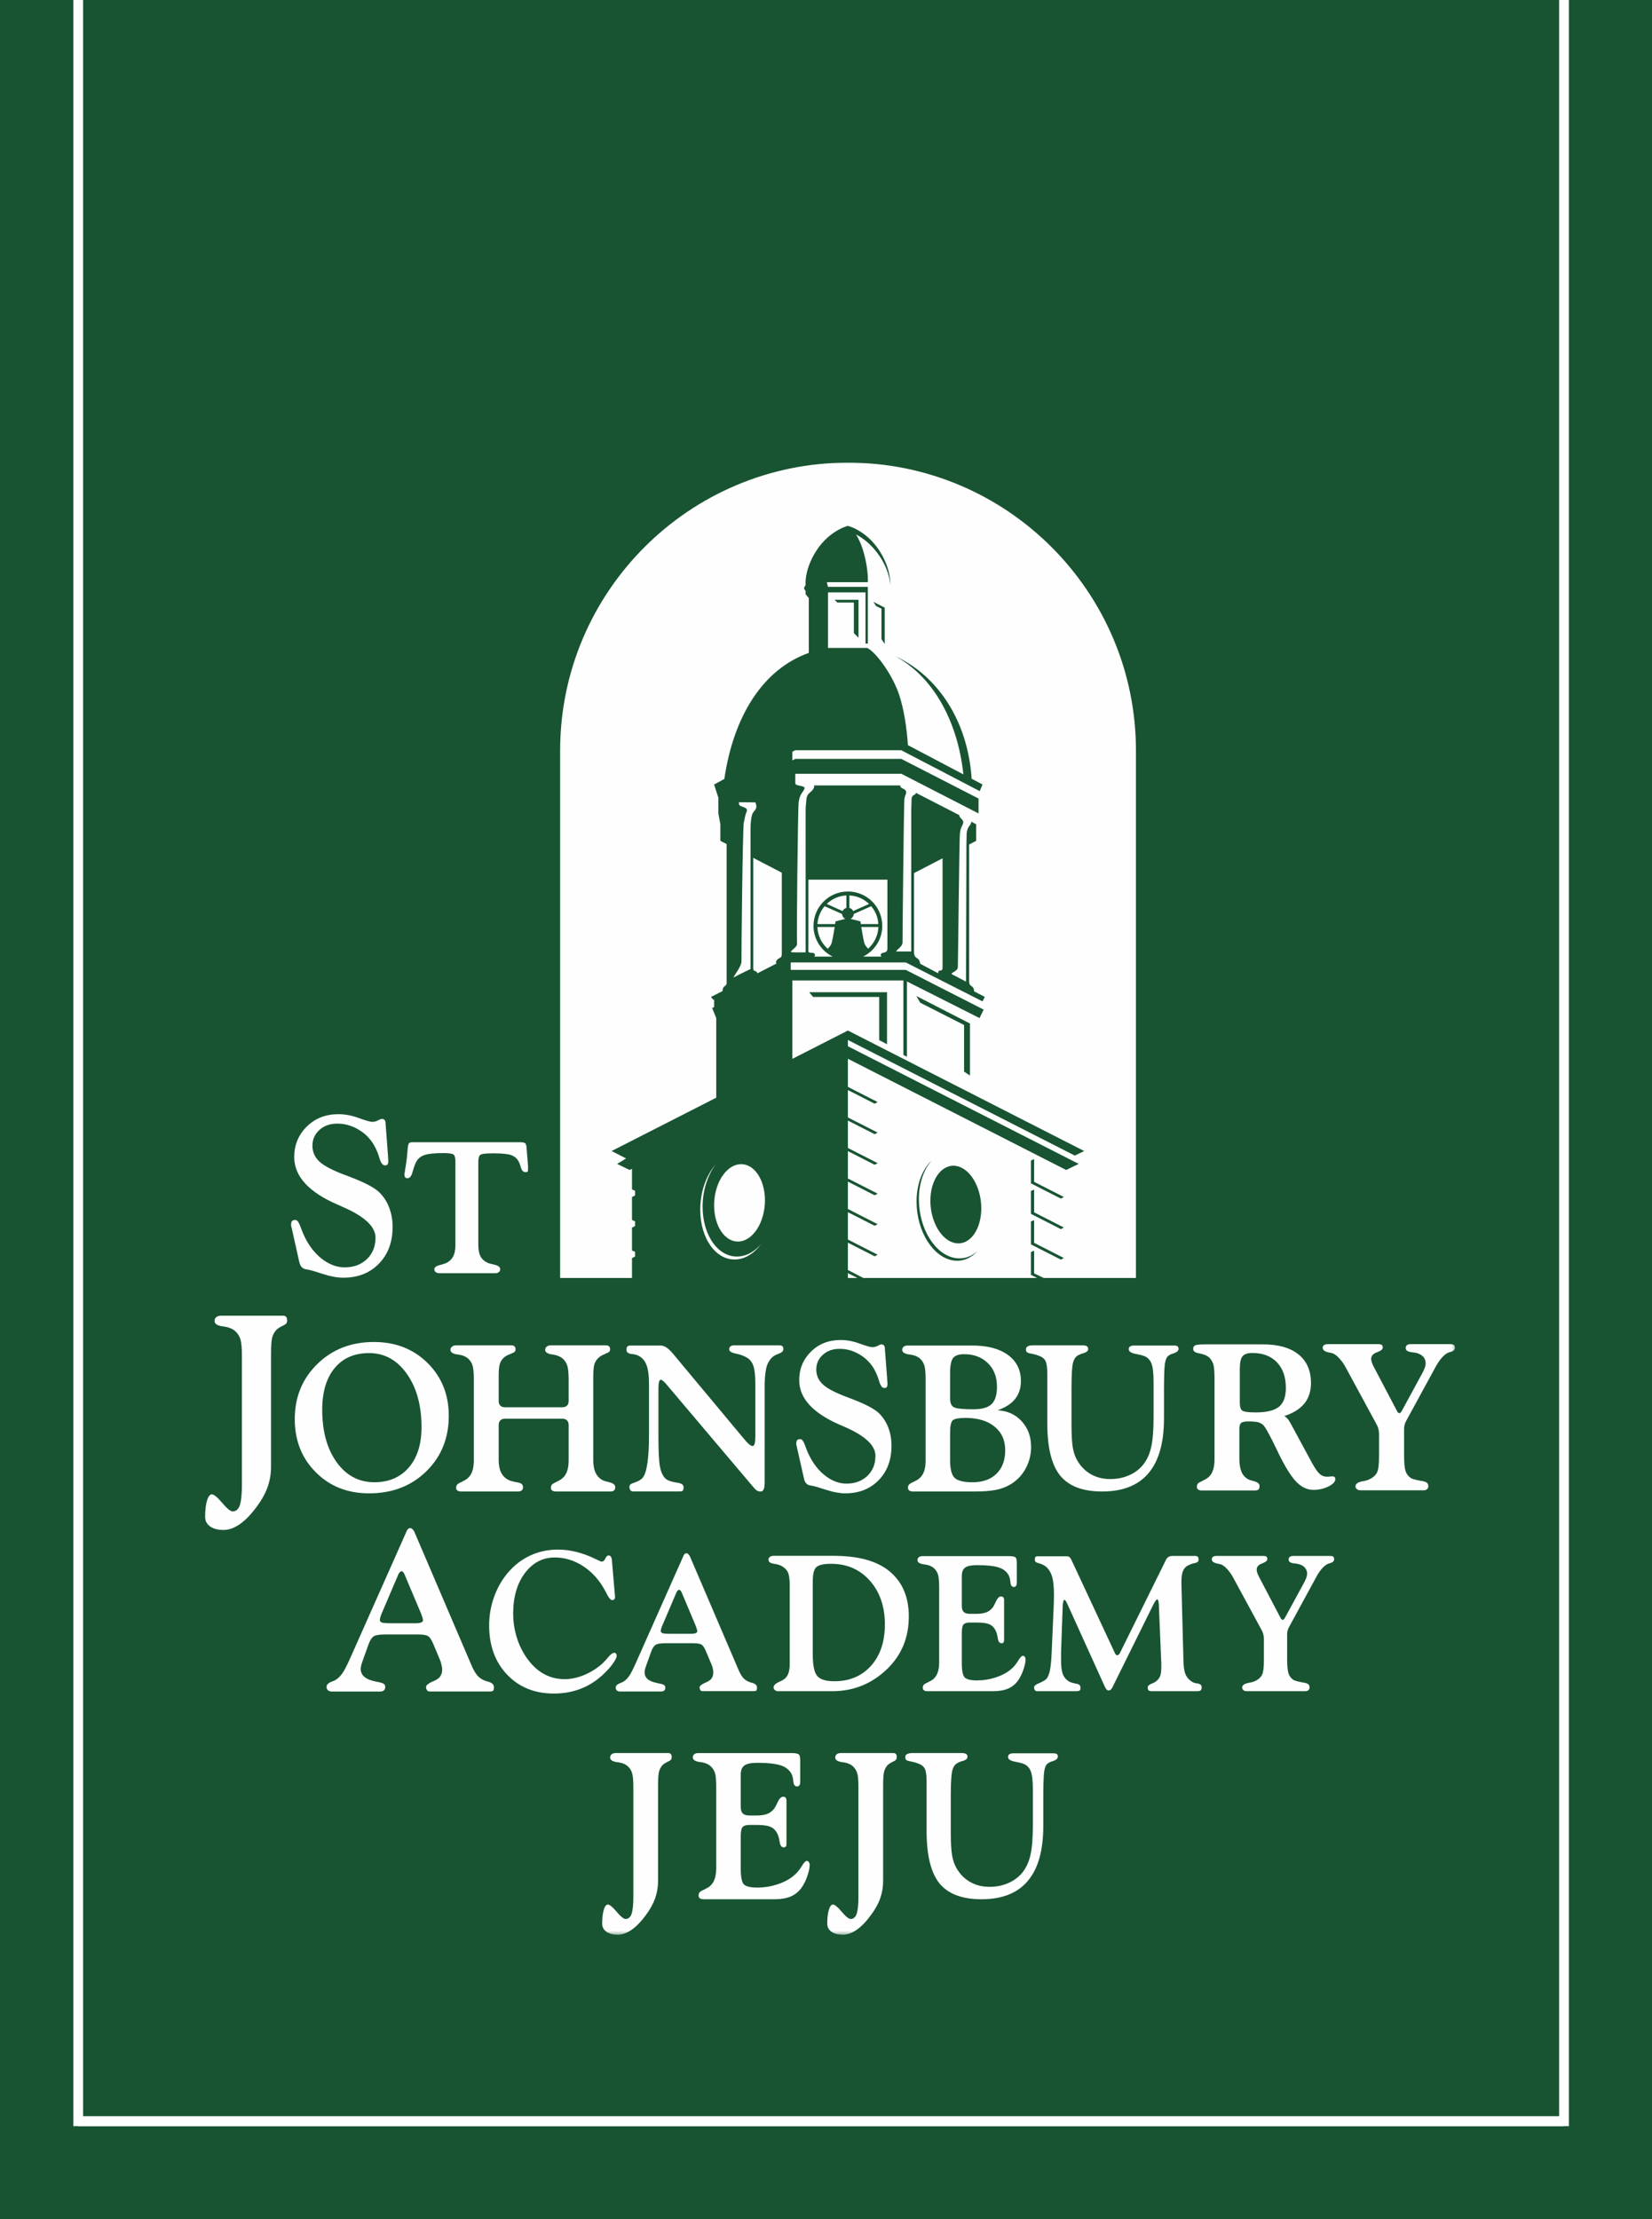 <?xml version="1.0" encoding="UTF-8"?> <svg xmlns="http://www.w3.org/2000/svg" width="169" height="227" viewBox="0 0 169 227" fill="none"><rect x="0" y="0" width="169" height="227" fill="#808080" stroke="none"/><g clip-path="url(#clip0_4_97)"><path d="M169 0H0V227H169V0Z" fill="#185432"></path><path d="M8 0V217H160" stroke="white"></path><path d="M160 0V217H8" stroke="white"></path><mask id="mask0_4_97" style="mask-type:luminance" maskUnits="userSpaceOnUse" x="20" y="47" width="129" height="151"><path d="M149 47H20V198H149V47Z" fill="white"></path></mask><g mask="url(#mask0_4_97)"><path fill-rule="evenodd" clip-rule="evenodd" d="M75.116 99.959C75.601 99.686 76.778 99.129 76.778 99.129V84.8C76.778 84.8 76.786 84.302 76.821 83.986C76.859 83.727 76.866 83.573 76.944 83.327C77.055 82.982 77.379 82.865 77.377 82.503C77.377 82.336 77.277 82.084 77.277 82.084L75.613 82.064C75.613 82.064 75.505 82.341 75.785 82.463C76.063 82.585 76.544 82.658 76.387 83.02C76.223 83.379 76.216 83.623 76.092 84.145C75.975 84.667 75.837 97.723 75.852 98.339C75.874 98.927 74.794 100.14 75.116 99.959Z" fill="#FEFEFE"></path><path fill-rule="evenodd" clip-rule="evenodd" d="M77.056 98.945C77.056 98.945 77.034 99.011 77.087 99.21C77.093 99.244 77.179 99.332 77.179 99.332C77.415 99.31 77.484 99.568 77.484 99.568L79.417 98.579C79.346 98.4 79.407 98.228 79.653 98.057C79.653 98.057 79.838 97.985 79.907 97.891C79.966 97.806 79.98 97.629 79.98 97.629V89.277L77.056 87.759V98.945Z" fill="#FEFEFE"></path><path fill-rule="evenodd" clip-rule="evenodd" d="M93.874 98.067C94.104 98.21 94.142 98.597 94.142 98.597L95.974 99.564C95.974 99.441 95.986 99.278 96.225 99.278C96.225 99.278 96.347 99.265 96.361 99.24C96.441 99.107 96.424 98.91 96.424 98.91V87.802L93.503 89.318V97.377C93.503 97.377 93.487 97.579 93.575 97.78C93.63 97.918 93.874 98.067 93.874 98.067Z" fill="#FEFEFE"></path><path fill-rule="evenodd" clip-rule="evenodd" d="M75.656 127.003C77.089 126.859 78.255 124.978 78.255 122.794C78.255 120.614 77.089 118.96 75.656 119.101C74.216 119.237 73.054 121.118 73.054 123.305C73.054 125.49 74.216 127.14 75.656 127.003Z" fill="#FEFEFE"></path><path fill-rule="evenodd" clip-rule="evenodd" d="M86.74 130.732H87.715L86.74 130.248V130.732Z" fill="#FEFEFE"></path><path fill-rule="evenodd" clip-rule="evenodd" d="M75.415 128.831C76.353 128.736 77.21 128.149 77.869 127.262C77.245 127.982 76.478 128.448 75.657 128.53C73.568 128.749 71.877 126.472 71.877 123.443C71.877 121.778 72.39 120.227 73.199 119.138C72.251 120.231 71.633 121.917 71.633 123.744C71.633 126.773 73.325 129.046 75.415 128.831Z" fill="#FEFEFE"></path><path fill-rule="evenodd" clip-rule="evenodd" d="M86.587 92.879V91.602C85.812 91.64 85.104 91.96 84.577 92.473L86.194 93.199C86.281 93.039 86.417 92.92 86.587 92.879Z" fill="#FEFEFE"></path><path fill-rule="evenodd" clip-rule="evenodd" d="M83.625 94.531H85.434C85.458 94.362 85.475 94.255 85.475 94.255L86.474 93.999C86.284 93.908 86.157 93.718 86.138 93.496L84.357 92.704C83.933 93.204 83.668 93.835 83.625 94.531Z" fill="#FEFEFE"></path><path fill-rule="evenodd" clip-rule="evenodd" d="M84.676 97.061C84.792 96.948 84.943 96.775 85.029 96.601C85.13 96.394 85.29 95.456 85.39 94.831H83.622C83.656 95.718 84.057 96.513 84.676 97.061Z" fill="#FEFEFE"></path><path fill-rule="evenodd" clip-rule="evenodd" d="M86.891 92.879C87.062 92.92 87.206 93.039 87.279 93.199L88.903 92.473C88.379 91.96 87.668 91.64 86.891 91.602V92.879Z" fill="#FEFEFE"></path><path fill-rule="evenodd" clip-rule="evenodd" d="M90.392 97.465C90.392 97.465 90.64 97.41 90.724 97.289C90.785 97.193 90.782 97.001 90.782 97.001V89.991H82.699V97.103C82.699 97.103 82.677 97.328 82.723 97.388C82.775 97.478 82.976 97.465 82.976 97.465H83.058C83.236 97.465 83.374 97.57 83.374 97.696C83.374 97.758 83.344 97.815 83.296 97.859H85.184C84.027 97.283 83.221 96.101 83.221 94.717C83.221 92.772 84.795 91.199 86.739 91.199C88.684 91.199 90.257 92.772 90.257 94.717C90.257 96.101 89.454 97.283 88.292 97.859H90.18C90.13 97.815 90.1 97.758 90.1 97.696C90.1 97.57 90.218 97.465 90.392 97.465Z" fill="#FEFEFE"></path><path fill-rule="evenodd" clip-rule="evenodd" d="M87.339 93.496C87.327 93.715 87.195 93.905 87.009 93.999L88.023 94.255C88.023 94.255 88.038 94.362 88.063 94.531H89.853C89.816 93.839 89.548 93.204 89.121 92.704L87.339 93.496Z" fill="#FEFEFE"></path><path fill-rule="evenodd" clip-rule="evenodd" d="M88.809 97.051C89.426 96.501 89.826 95.712 89.86 94.83H88.108C88.211 95.46 88.371 96.394 88.469 96.599C88.551 96.774 88.699 96.934 88.809 97.051Z" fill="#FEFEFE"></path><path fill-rule="evenodd" clip-rule="evenodd" d="M86.755 47.328C70.515 47.328 57.302 60.541 57.302 76.783V130.733H64.652V128.704L64.97 128.541V128.059L64.652 127.922V125.586L64.97 125.421V124.938L64.652 124.8V122.454L64.97 122.296V121.815L64.652 121.676V119.566L64.41 119.688L63.132 119.066L64.049 118.509L62.569 117.748L73.271 112.292V104.148L72.855 103.122L73.053 103.021V102.244L72.975 102.28L72.732 101.984L73.907 101.393C73.907 101.393 73.935 100.995 74.114 100.902C74.114 100.902 74.261 100.81 74.3 100.712C74.343 100.627 74.334 100.471 74.334 100.471V86.346L73.695 86.016V84.333L73.49 83.213V81.612L73.053 80.252L74.098 79.69C75.042 73.304 77.993 68.49 82.74 66.788V61.182L82.417 60.798V60.48L82.24 60.179L82.417 59.818C82.417 59.818 82.263 58.594 83.217 56.834C84.598 54.293 86.74 53.797 86.74 53.797C86.74 53.797 88.879 54.293 90.261 56.834C91.217 58.594 91.061 59.877 91.061 59.877C91.061 59.877 91.107 58.587 89.999 56.916C89.225 55.746 88.308 55.061 87.574 54.679C87.851 55.117 88.153 55.756 88.399 56.677C88.851 58.339 88.779 59.557 88.779 59.557H84.582L84.701 60.038H88.542H88.782V60.603V65.839H88.542V60.603H84.701V66.282H88.723C89.738 66.822 91.362 69.18 91.987 71.083C92.476 72.586 92.741 74.31 92.884 76.231L98.555 79.22C97.948 73.533 95.299 69.115 91.573 67.125C95.824 69.062 99.004 73.625 99.398 79.665L100.511 80.252L100.228 80.932L92.201 76.749H81.359L81.057 76.903V77.789L81.359 77.633H92.201L100.105 81.689V83.213L92.201 79.154H81.359V79.969C81.359 79.969 81.338 80.201 81.419 80.252C81.74 80.447 82.448 80.362 82.287 80.719C82.13 81.079 81.809 81.208 81.697 82.112C81.631 82.646 81.472 95.945 81.537 96.56C81.582 96.915 80.617 97.382 81.016 97.417C81.263 97.444 82.417 97.422 82.417 97.422V82.913C82.417 82.913 82.417 82.512 82.47 82.073C82.525 81.527 82.496 81.593 82.628 81.329C82.769 81.051 83.324 80.859 83.288 80.349H92.101C92.101 80.349 92.052 80.529 92.331 80.652C92.612 80.771 92.806 80.938 92.642 81.297C92.482 81.661 92.516 81.927 92.501 82.19C92.469 82.791 92.318 95.712 92.331 96.403C92.343 96.915 91.396 97.337 91.781 97.337H93.221V83.43C93.221 83.43 93.218 82.638 93.246 82.13C93.256 81.93 93.208 81.68 93.344 81.448C93.447 81.284 93.64 81.353 93.703 81.109L98.143 83.391C98.143 83.391 98.086 83.471 98.247 83.651C98.502 83.942 98.645 84.009 98.464 84.392C98.329 84.682 98.268 84.742 98.206 85.21C98.127 85.812 98.017 98.29 97.986 98.96C97.967 99.38 97.129 99.534 97.41 99.681C97.827 99.898 98.826 100.421 98.826 100.421L98.865 86.532C98.865 86.532 98.865 86.135 98.885 85.343C98.889 85.069 98.961 84.751 99.206 84.434C99.366 84.258 99.366 84.049 99.366 84.049L99.863 84.327V86.016L99.142 86.39V100.354C99.142 100.354 99.134 100.588 99.206 100.712C99.273 100.82 99.457 100.929 99.457 100.929C99.678 101.141 99.647 101.409 99.647 101.409L100.747 101.984L100.511 102.441L92.662 98.457H80.894V99.218H92.662L100.63 103.283L100.206 104.148L92.781 100.401V108.108L92.419 107.921V100.3H81.057V108.32L86.74 105.423L110.911 117.748L109.954 118.216L86.74 106.388V107.03L110.353 119.066L109.07 119.688L86.74 108.311V111.189L89.783 112.737L89.48 112.91L86.74 111.51V114.315L89.783 115.861L89.48 116.029L86.74 114.633V117.437L89.783 118.988L89.48 119.156L86.74 117.757V120.56L89.783 122.105L89.48 122.277L86.74 120.877V123.677L89.783 125.234L89.48 125.396L86.74 124.004V126.801L89.783 128.355L89.48 128.518L86.74 127.122V129.922L88.32 130.733H106.094L105.467 130.423V128.082L105.79 127.944V130.264L106.764 130.733H116.208V76.783C116.208 60.541 102.997 47.328 86.755 47.328ZM87.826 65.241L87.35 64.765V61.638H85.657L85.381 61.358H87.826V65.241ZM90.504 65.876L90.175 65.379V62.271L89.622 61.992L89.341 61.566L90.504 62.158V65.876ZM90.743 106.826L89.942 106.404V101.984H83.179L82.775 101.503H90.743V106.826ZM99.225 110.027L98.624 109.625V104.856L94.143 102.578L93.747 101.892L99.225 104.704V110.027ZM97.545 128.947C95.458 128.652 93.765 125.962 93.765 122.928C93.765 121.1 94.385 119.566 95.33 118.707C94.517 119.6 94.002 121.023 94.002 122.689C94.002 125.72 95.695 128.412 97.786 128.707C98.617 128.821 99.375 128.55 100.004 127.982C99.338 128.707 98.481 129.078 97.545 128.947ZM97.786 127.178C96.35 126.968 95.179 125.02 95.179 122.841C95.179 120.654 96.35 119.059 97.786 119.27C99.222 119.484 100.385 121.428 100.385 123.608C100.385 125.792 99.222 127.392 97.786 127.178ZM108.531 128.858L105.467 127.301V124.958L105.79 124.822V127.142L108.833 128.691L108.531 128.858ZM108.531 125.738L105.467 124.177V121.834L105.79 121.698V124.021L108.833 125.571L108.531 125.738ZM108.531 122.617L105.467 121.056V118.717L105.79 118.579V120.9L108.833 122.45L108.531 122.617Z" fill="#FEFEFE"></path><path fill-rule="evenodd" clip-rule="evenodd" d="M50.04 166.279C50.04 165.288 50.202 164.328 50.531 163.401C50.859 162.47 51.328 161.642 51.938 160.907C52.596 160.13 53.366 159.538 54.238 159.131C55.113 158.722 56.062 158.521 57.083 158.521C58.346 158.521 59.653 158.855 61.002 159.522C61.302 159.673 61.487 159.751 61.553 159.751C61.703 159.751 61.827 159.645 61.925 159.438C62.023 159.224 62.135 159.119 62.263 159.119C62.49 159.126 62.61 159.355 62.614 159.801C62.614 159.896 62.918 163.293 62.918 163.323C62.918 163.449 62.897 163.542 62.846 163.598C62.802 163.658 62.733 163.687 62.633 163.687C62.469 163.687 62.286 163.476 62.073 163.052C61.864 162.636 61.636 162.249 61.392 161.901C60.814 161.091 60.114 160.46 59.303 160.003C58.489 159.553 57.642 159.327 56.76 159.327C55.522 159.327 54.502 159.859 53.699 160.923C52.897 161.989 52.497 163.37 52.497 165.074C52.497 165.827 52.596 166.562 52.796 167.28C52.995 167.997 53.278 168.645 53.646 169.239C54.162 170.079 54.766 170.706 55.45 171.134C56.139 171.562 56.907 171.775 57.75 171.775C58.404 171.775 59.07 171.634 59.738 171.36C60.413 171.084 61.035 170.699 61.61 170.192C61.774 170.041 61.981 169.813 62.229 169.523C62.479 169.227 62.677 169.079 62.821 169.079C62.906 169.079 62.972 169.108 63.016 169.161C63.06 169.212 63.086 169.289 63.086 169.387C63.086 169.554 62.96 169.813 62.718 170.155C62.479 170.504 62.154 170.865 61.749 171.252C61.062 171.91 60.291 172.41 59.441 172.744C58.589 173.08 57.665 173.247 56.66 173.247C54.696 173.247 53.103 172.6 51.881 171.316C50.653 170.027 50.04 168.35 50.04 166.279Z" fill="#FEFEFE"></path><path fill-rule="evenodd" clip-rule="evenodd" d="M96.076 162.442C96.076 161.794 96.039 161.341 95.961 161.09C95.885 160.837 95.749 160.618 95.552 160.431C95.435 160.324 95.291 160.24 95.137 160.177C94.985 160.112 94.762 160.06 94.479 160.023H94.457C94.061 159.956 93.859 159.815 93.859 159.598C93.859 159.47 93.906 159.372 93.993 159.296C94.083 159.226 94.207 159.19 94.363 159.19H103.242C103.602 159.19 103.821 159.246 103.899 159.331C103.981 159.412 104.018 159.598 104.018 159.89V160.302V161.58V161.894C104.018 162.1 103.97 162.344 103.723 162.344C103.514 162.344 103.399 162.193 103.371 161.891C103.339 161.59 103.292 161.363 103.22 161.213C103.027 160.809 102.68 160.52 102.196 160.36C101.708 160.192 100.966 160.111 99.966 160.111C99.383 160.111 98.971 160.192 98.739 160.36C98.509 160.52 98.393 160.813 98.393 161.233V164.274C98.393 164.568 98.456 164.774 98.59 164.902C98.719 165.028 98.933 165.094 99.23 165.094H99.856C100.3 165.094 100.649 165.038 100.909 164.937C101.164 164.837 101.385 164.666 101.57 164.425C101.655 164.304 101.755 164.122 101.863 163.876C102.026 163.502 102.212 163.314 102.402 163.314C102.512 163.314 102.593 163.345 102.643 163.408C102.693 163.473 102.719 163.572 102.719 163.725V167.73C102.719 167.857 102.71 167.957 102.658 168.02C102.616 168.069 102.568 168.101 102.463 168.101C102.253 168.101 102.122 167.931 102.074 167.591C102.033 167.344 101.991 167.148 101.938 167.004C101.791 166.62 101.58 166.355 101.304 166.21C101.026 166.06 100.58 165.984 99.966 165.984H99.21C98.894 165.984 98.679 166.053 98.563 166.189C98.449 166.325 98.393 166.62 98.393 167.078V170.106C98.393 170.914 98.493 171.413 98.698 171.61C98.9 171.807 99.318 171.905 99.954 171.905C100.601 171.905 101.237 171.804 101.864 171.596C102.498 171.389 103.012 171.113 103.411 170.775C103.69 170.545 103.933 170.259 104.142 169.911C104.352 169.559 104.518 169.387 104.638 169.387C104.72 169.387 104.787 169.423 104.839 169.496C104.887 169.565 104.914 169.665 104.914 169.775C104.914 170.027 104.84 170.372 104.695 170.803C104.55 171.234 104.367 171.6 104.153 171.905C103.884 172.282 103.546 172.563 103.13 172.742C102.716 172.92 102.202 173.008 101.586 173.008H94.866C94.72 173.008 94.604 172.977 94.525 172.918C94.443 172.86 94.4 172.772 94.4 172.667C94.4 172.54 94.432 172.434 94.494 172.36C94.56 172.282 94.702 172.194 94.937 172.097C94.966 172.075 95.023 172.047 95.105 172.003C95.187 171.967 95.25 171.93 95.296 171.905C95.565 171.732 95.763 171.501 95.886 171.199C96.013 170.904 96.076 170.529 96.076 170.071V162.442Z" fill="#FEFEFE"></path><path fill-rule="evenodd" clip-rule="evenodd" d="M35.803 169.68L41.599 156.637V156.627C41.688 156.422 41.809 156.324 41.96 156.324C42.043 156.324 42.122 156.359 42.199 156.436C42.279 156.508 42.348 156.605 42.401 156.73L48.273 170.446C48.465 170.888 48.69 171.251 48.893 171.468C49.099 171.68 49.359 171.844 49.672 171.954C49.733 171.979 49.821 172.004 49.941 172.032C49.972 172.041 49.993 172.047 50 172.047L50.012 172.057C50.356 172.159 50.528 172.343 50.528 172.596C50.528 172.775 50.507 172.892 50.453 172.948C50.406 173.008 50.292 173.036 50.116 173.036H43.956C43.849 173.036 43.764 173.011 43.692 172.923C43.619 172.829 43.585 172.715 43.585 172.571C43.585 172.423 43.757 172.264 44.1 172.091C44.129 172.076 44.154 172.061 44.166 172.057C44.581 171.901 44.865 171.723 45.012 171.525C45.161 171.322 45.237 171.079 45.237 170.789C45.237 170.627 45.189 170.425 45.152 170.251C45.113 170.075 45.056 169.903 44.982 169.738L44.331 168.188C44.164 167.785 43.994 167.518 43.821 167.393C43.642 167.266 43.285 167.201 42.745 167.201H42.498H39.498C38.84 167.201 38.415 167.267 38.216 167.401C38.024 167.54 37.855 167.8 37.711 168.188L37.085 169.941C37.025 170.101 36.977 170.252 36.948 170.381C36.918 170.507 36.902 170.62 36.902 170.729C36.902 171.064 37.034 171.341 37.294 171.553C37.549 171.768 37.949 171.926 38.487 172.03C38.494 172.038 38.504 172.041 38.522 172.047C38.534 172.048 38.56 172.052 38.601 172.052C38.947 172.12 39.166 172.187 39.265 172.259C39.362 172.331 39.409 172.431 39.409 172.555C39.409 172.724 39.362 172.847 39.276 172.923C39.185 173.004 39.054 173.041 38.88 173.041H33.922C33.748 173.041 33.627 172.976 33.538 172.9C33.453 172.825 33.407 172.706 33.407 172.555C33.407 172.349 33.578 172.173 33.916 172.038C34.118 171.967 34.271 171.899 34.375 171.827C34.623 171.663 34.847 171.437 35.045 171.146C35.241 170.861 35.493 170.371 35.803 169.68ZM39.891 166.055H42.544C42.785 166.055 42.965 166.027 43.09 165.977C43.216 165.92 43.275 165.848 43.275 165.75C43.275 165.708 43.255 165.618 43.219 165.483C43.182 165.357 43.131 165.212 43.074 165.064L41.428 161.166C41.381 161.031 41.322 160.922 41.265 160.852C41.205 160.779 41.149 160.736 41.092 160.736C41.026 160.736 40.964 160.77 40.906 160.832C40.846 160.887 40.788 160.969 40.744 161.076L39.013 165.13C38.971 165.246 38.935 165.357 38.903 165.464C38.877 165.574 38.858 165.653 38.858 165.708C38.858 165.841 38.927 165.932 39.062 165.982C39.198 166.027 39.475 166.055 39.891 166.055Z" fill="#FEFEFE"></path><path fill-rule="evenodd" clip-rule="evenodd" d="M65.012 170.2L69.917 159.164V159.157C69.99 158.987 70.094 158.897 70.221 158.897C70.29 158.897 70.357 158.929 70.424 158.997C70.49 159.055 70.546 159.143 70.59 159.24L75.561 170.845C75.721 171.219 75.888 171.499 76.059 171.678C76.232 171.858 76.455 172 76.719 172.09C76.772 172.109 76.849 172.131 76.954 172.157C76.974 172.165 76.989 172.166 76.989 172.166L77.006 172.176C77.298 172.266 77.442 172.417 77.442 172.631C77.442 172.788 77.424 172.886 77.38 172.934C77.341 172.977 77.244 173.003 77.093 173.003H71.882C71.795 173.003 71.717 172.987 71.659 172.908C71.6 172.833 71.568 172.735 71.568 172.613C71.568 172.489 71.714 172.352 72.006 172.209C72.031 172.194 72.052 172.184 72.062 172.176C72.411 172.044 72.653 171.893 72.777 171.723C72.902 171.558 72.968 171.348 72.968 171.103C72.968 170.967 72.953 170.832 72.918 170.678C72.888 170.531 72.842 170.385 72.777 170.247L72.223 168.935C72.085 168.595 71.94 168.369 71.795 168.262C71.641 168.155 71.339 168.099 70.888 168.099H70.675H68.138C67.579 168.099 67.218 168.157 67.059 168.269C66.89 168.385 66.748 168.61 66.626 168.935L66.094 170.416C66.044 170.555 66.006 170.681 65.98 170.788C65.955 170.897 65.943 170.995 65.943 171.086C65.943 171.369 66.052 171.602 66.27 171.782C66.488 171.967 66.826 172.097 67.283 172.184C67.289 172.194 67.299 172.197 67.309 172.201C67.321 172.201 67.346 172.209 67.377 172.209C67.667 172.258 67.858 172.32 67.94 172.382C68.022 172.442 68.061 172.525 68.061 172.631C68.061 172.772 68.025 172.876 67.948 172.943C67.872 173.008 67.761 173.04 67.616 173.04H63.413C63.274 173.04 63.17 172.99 63.096 172.923C63.023 172.855 62.985 172.757 62.985 172.631C62.985 172.458 63.129 172.31 63.413 172.194C63.584 172.131 63.713 172.072 63.804 172.014C64.014 171.877 64.202 171.684 64.372 171.44C64.537 171.196 64.75 170.781 65.012 170.2ZM68.47 167.135H70.713C70.915 167.135 71.071 167.111 71.175 167.063C71.276 167.02 71.333 166.956 71.333 166.871C71.333 166.837 71.314 166.762 71.285 166.648C71.25 166.541 71.213 166.422 71.163 166.295L69.775 162.998C69.728 162.882 69.684 162.794 69.628 162.729C69.579 162.668 69.532 162.636 69.488 162.636C69.432 162.636 69.379 162.659 69.328 162.713C69.275 162.762 69.233 162.835 69.193 162.921L67.73 166.35C67.689 166.446 67.661 166.541 67.635 166.633C67.608 166.723 67.598 166.796 67.598 166.837C67.598 166.951 67.654 167.028 67.768 167.07C67.881 167.111 68.117 167.135 68.47 167.135Z" fill="#FEFEFE"></path><path fill-rule="evenodd" clip-rule="evenodd" d="M80.789 162.181C80.789 161.552 80.729 161.113 80.606 160.855C80.489 160.592 80.27 160.375 79.954 160.196C79.788 160.1 79.523 160.022 79.156 159.969C78.794 159.909 78.614 159.777 78.614 159.57C78.614 159.441 78.664 159.342 78.759 159.268C78.86 159.198 78.994 159.158 79.174 159.158H85.228C87.717 159.158 89.632 159.632 90.967 160.718C92.303 161.807 92.971 163.357 92.971 165.36C92.971 167.51 92.238 169.303 90.762 170.731C89.28 172.168 87.417 173.008 85.152 173.008H79.562C79.457 173.008 79.354 172.964 79.269 172.891C79.178 172.81 79.136 172.721 79.136 172.618C79.136 172.423 79.316 172.235 79.675 172.065H79.689L80.036 171.895C80.306 171.749 80.495 171.543 80.614 171.279C80.729 171.01 80.789 170.655 80.789 170.202V162.181ZM83.145 169.204C83.145 170.372 83.306 171.13 83.619 171.473C83.937 171.815 84.514 171.99 85.348 171.99C86.907 171.99 88.159 171.463 89.107 170.407C90.048 169.355 90.523 167.94 90.523 166.176C90.523 164.35 90.01 162.862 88.991 161.705C87.969 160.555 86.647 159.975 85.019 159.975C84.269 159.975 83.771 160.086 83.522 160.308C83.268 160.523 83.145 161.02 83.145 161.793V169.204Z" fill="#FEFEFE"></path><path fill-rule="evenodd" clip-rule="evenodd" d="M107.584 169.079L107.802 164.1C107.802 164.048 107.806 163.919 107.812 163.708C107.821 163.499 107.821 163.319 107.821 163.165C107.821 162.343 107.758 161.718 107.631 161.295C107.506 160.865 107.292 160.523 107.002 160.268C106.833 160.129 106.61 160.016 106.33 159.937C106.302 159.928 106.288 159.922 106.273 159.916C106.086 159.87 105.976 159.818 105.933 159.765C105.886 159.713 105.863 159.632 105.863 159.521C105.863 159.396 105.896 159.307 105.949 159.252C106.009 159.198 106.103 159.207 106.238 159.207H106.307C106.326 159.213 109.088 159.207 109.114 159.207C109.246 159.207 109.354 159.241 109.429 159.307C109.505 159.377 109.593 159.527 109.696 159.764L114.028 169.05C114.072 169.154 114.114 169.227 114.154 169.268C114.193 169.309 114.245 169.328 114.303 169.328C114.355 169.328 114.397 169.309 114.446 169.268C114.488 169.232 114.532 169.179 114.569 169.098L119.293 159.544C119.348 159.427 119.422 159.355 119.493 159.299C119.573 159.235 119.751 159.169 119.946 159.169H122.224C122.379 159.169 122.482 159.201 122.536 159.255C122.589 159.315 122.615 159.424 122.615 159.582C122.615 159.746 122.488 159.85 122.228 159.9C121.973 159.95 121.721 160.04 121.479 160.173C121.264 160.293 121.105 160.485 121.008 160.742C120.904 161.001 120.859 161.362 120.859 161.837V162.008L121.067 169.852C121.082 170.473 121.139 170.925 121.252 171.214C121.357 171.504 121.542 171.746 121.797 171.938C121.903 172.02 122.017 172.086 122.134 172.137C122.253 172.18 122.391 172.209 122.549 172.224C122.564 172.231 122.574 172.234 122.589 172.234C122.817 172.293 122.932 172.405 122.932 172.577C122.932 172.749 122.898 172.864 122.832 172.923C122.765 172.979 122.63 173.008 122.427 173.008H117.879C117.713 173.008 117.593 172.999 117.515 172.936C117.448 172.876 117.41 172.775 117.41 172.631C117.41 172.476 117.54 172.345 117.801 172.243C117.974 172.172 118.103 172.111 118.19 172.052C118.414 171.901 118.572 171.714 118.664 171.502C118.755 171.29 118.802 170.982 118.802 170.58V170.17L118.547 164.083C118.538 163.947 118.521 163.837 118.487 163.747C118.456 163.658 118.424 163.611 118.392 163.611C118.348 163.611 118.295 163.658 118.228 163.747C118.157 163.837 118.084 163.96 117.999 164.121L113.871 172.473L113.855 172.517C113.727 172.793 113.581 172.935 113.415 172.935C113.266 172.935 113.142 172.812 113.041 172.577C113.021 172.532 113.002 172.495 112.986 172.463L109.171 164.043C109.164 164.035 109.154 164.013 109.14 163.988C109.051 163.779 108.969 163.677 108.894 163.672C108.846 163.672 108.809 163.715 108.781 163.8C108.755 163.886 108.733 164.015 108.718 164.188L108.547 169.042V169.406V169.881C108.547 170.528 108.619 171.007 108.756 171.331C108.899 171.652 109.136 171.901 109.466 172.071C109.57 172.111 109.734 172.164 109.963 172.213C109.985 172.222 109.998 172.224 110.013 172.224C110.23 172.254 110.367 172.306 110.433 172.372C110.504 172.438 110.533 172.542 110.533 172.671C110.533 172.8 110.507 172.891 110.447 172.936C110.386 172.985 110.262 173.008 110.067 173.008H106.077C106.006 173.008 105.939 172.987 105.88 172.907C105.816 172.831 105.786 172.729 105.786 172.617C105.786 172.463 105.965 172.315 106.323 172.175L106.33 172.168C106.351 172.161 106.386 172.15 106.43 172.131C106.694 172.007 106.886 171.895 107.002 171.793C107.173 171.634 107.308 171.341 107.4 170.917C107.488 170.488 107.551 169.875 107.584 169.079Z" fill="#FEFEFE"></path><path fill-rule="evenodd" clip-rule="evenodd" d="M129.297 169.026V167.633C129.297 167.317 129.212 167.006 129.042 166.714L129.023 166.676L126.2 161.47C126.024 161.127 125.82 160.831 125.596 160.579C125.37 160.322 125.164 160.148 124.976 160.064C124.878 160.022 124.73 159.984 124.529 159.951C124.157 159.872 123.966 159.73 123.966 159.522C123.966 159.4 124.01 159.312 124.092 159.255C124.181 159.198 124.315 159.169 124.491 159.169H129.186C129.375 159.169 129.501 159.192 129.558 159.24C129.618 159.287 129.648 159.377 129.648 159.501C129.648 159.66 129.466 159.806 129.104 159.941C128.743 160.073 128.556 160.284 128.556 160.579C128.556 160.671 128.581 160.786 128.63 160.931C128.676 161.066 128.743 161.215 128.831 161.374L131.005 165.518C131.037 165.575 131.076 165.624 131.109 165.654C131.143 165.694 131.175 165.711 131.208 165.711C131.253 165.711 131.297 165.688 131.338 165.653C131.381 165.613 131.423 165.552 131.471 165.462L133.33 162.046C133.342 162.023 133.361 161.986 133.395 161.928C133.607 161.529 133.719 161.218 133.719 161.003C133.719 160.756 133.645 160.547 133.499 160.378C133.357 160.205 133.138 160.082 132.855 160.007C132.734 159.973 132.568 159.951 132.369 159.928C132.006 159.887 131.825 159.758 131.825 159.54C131.825 159.424 131.863 159.331 131.936 159.274C132.011 159.22 132.113 159.172 132.264 159.172H136C136.18 159.172 136.302 159.179 136.369 159.23C136.442 159.279 136.482 159.381 136.482 159.501C136.482 159.699 136.351 159.83 136.095 159.9C135.997 159.928 135.925 159.951 135.875 159.965C135.686 160.045 135.488 160.192 135.284 160.409C135.082 160.629 134.89 160.9 134.704 161.233L131.886 166.414C131.807 166.552 131.757 166.682 131.724 166.798C131.688 166.918 131.674 167.051 131.674 167.21V167.321V169.665C131.674 170.403 131.724 170.91 131.811 171.186C131.904 171.463 132.069 171.683 132.31 171.85C132.458 171.927 132.697 172.004 133.033 172.065C133.097 172.081 133.141 172.09 133.166 172.097C133.493 172.14 133.71 172.2 133.81 172.273C133.912 172.353 133.965 172.463 133.965 172.597C133.965 172.738 133.925 172.844 133.846 172.91C133.767 172.976 133.645 173.008 133.483 173.008H127.622C127.453 173.008 127.316 172.99 127.22 172.918C127.125 172.844 127.074 172.744 127.074 172.618C127.074 172.402 127.292 172.247 127.732 172.152H127.741C127.917 172.125 128.065 172.095 128.183 172.052C128.308 172.014 128.416 171.961 128.522 171.908C128.82 171.741 129.023 171.533 129.13 171.279C129.242 171.023 129.297 170.554 129.297 169.86V169.026Z" fill="#FEFEFE"></path><path fill-rule="evenodd" clip-rule="evenodd" d="M30.603 129.047L29.866 125.737C29.841 125.646 29.822 125.562 29.803 125.479C29.784 125.397 29.777 125.35 29.777 125.331C29.777 125.123 29.805 124.982 29.876 124.91C29.947 124.832 30.062 124.799 30.235 124.799C30.404 124.799 30.581 125.045 30.762 125.551C30.942 126.056 31.149 126.517 31.377 126.936C31.857 127.78 32.445 128.449 33.132 128.928C33.827 129.411 34.536 129.65 35.261 129.65C36.181 129.65 36.935 129.371 37.527 128.813C38.116 128.251 38.415 127.518 38.415 126.612C38.415 125.473 37.276 124.419 35 123.44L34.644 123.278L34.621 123.27C31.608 121.984 30.099 120.348 30.099 118.366C30.099 117.133 30.529 116.093 31.385 115.246C32.241 114.4 33.321 113.979 34.621 113.979C35.288 113.979 35.977 114.108 36.696 114.372C37.414 114.633 37.87 114.762 38.065 114.762C38.28 114.762 38.486 114.717 38.675 114.611C38.867 114.512 38.986 114.462 39.028 114.462C39.179 114.462 39.285 114.498 39.35 114.573C39.412 114.646 39.446 114.781 39.446 114.966C39.446 115.05 39.724 118.487 39.724 118.738C39.724 118.926 39.701 119.05 39.648 119.119C39.595 119.182 39.504 119.217 39.38 119.217C39.147 119.217 38.959 118.97 38.818 118.473C38.675 117.971 38.472 117.499 38.207 117.054C37.816 116.409 37.282 115.897 36.612 115.516C35.944 115.133 35.242 114.945 34.511 114.945C33.768 114.945 33.16 115.157 32.682 115.586C32.203 116.02 31.962 116.557 31.962 117.197C31.962 117.831 32.191 118.361 32.645 118.798C33.103 119.238 33.947 119.688 35.183 120.16C35.318 120.213 35.525 120.292 35.812 120.396C37.313 120.972 38.304 121.493 38.783 121.956C39.23 122.388 39.573 122.909 39.808 123.519C40.042 124.121 40.164 124.79 40.164 125.514C40.164 127.061 39.698 128.314 38.764 129.27C37.836 130.23 36.622 130.707 35.124 130.707C34.513 130.707 33.817 130.582 33.034 130.327C32.253 130.07 31.772 129.931 31.591 129.899C31.564 129.89 31.521 129.881 31.476 129.877C31.424 129.871 31.385 129.864 31.358 129.856C30.963 129.811 30.719 129.566 30.628 129.125C30.618 129.109 30.617 129.1 30.609 129.09C30.608 129.084 30.603 129.066 30.603 129.047Z" fill="#FEFEFE"></path><path fill-rule="evenodd" clip-rule="evenodd" d="M46.588 118.829C46.588 118.442 46.525 118.199 46.39 118.106C46.257 118.011 45.911 117.96 45.347 117.96C44.392 117.96 43.728 118.036 43.346 118.187C42.967 118.331 42.692 118.593 42.525 118.966C42.41 119.219 42.302 119.53 42.201 119.898C42.094 120.322 41.915 120.533 41.677 120.533C41.575 120.533 41.496 120.499 41.446 120.433C41.4 120.363 41.375 120.262 41.375 120.121C41.38 120.077 41.4 119.958 41.43 119.76C41.557 119.011 41.65 118.294 41.698 117.612C41.721 117.259 41.77 117.035 41.842 116.953C41.91 116.869 42.047 116.847 42.251 116.847H53.15C53.463 116.847 53.657 116.885 53.727 116.953C53.803 117.026 53.847 117.168 53.866 117.393L54.022 119.326V119.492C54.022 119.696 54.009 119.817 53.978 119.85C53.946 119.891 53.875 119.907 53.755 119.907C53.535 119.907 53.383 119.754 53.293 119.448C53.227 119.206 53.154 119.007 53.075 118.851C52.909 118.524 52.653 118.299 52.307 118.17C51.959 118.046 51.357 117.985 50.512 117.985H50.356C49.674 117.985 49.266 118.036 49.133 118.143C48.995 118.249 48.931 118.501 48.931 118.894V127.325C48.931 127.845 49.007 128.251 49.164 128.542C49.321 128.83 49.582 129.053 49.953 129.212C50.062 129.254 50.241 129.3 50.486 129.348C50.504 129.358 50.523 129.361 50.53 129.361L50.561 129.37C50.965 129.462 51.168 129.612 51.168 129.832C51.168 129.964 51.124 130.068 51.042 130.129C50.959 130.197 50.836 130.248 50.68 130.248H44.97C44.8 130.248 44.671 130.211 44.575 130.14C44.479 130.068 44.433 129.971 44.433 129.848C44.433 129.654 44.621 129.508 44.993 129.415H45.004C45.043 129.402 45.121 129.38 45.242 129.344C45.364 129.311 45.467 129.28 45.547 129.25C45.904 129.103 46.166 128.876 46.335 128.575C46.503 128.276 46.588 127.878 46.588 127.379V118.829Z" fill="#FEFEFE"></path><path fill-rule="evenodd" clip-rule="evenodd" d="M66.392 146.89V141.606C66.392 140.928 66.342 140.379 66.24 139.963C66.134 139.551 65.973 139.231 65.753 139.014C65.606 138.863 65.442 138.746 65.265 138.666C65.093 138.586 64.868 138.534 64.592 138.512H64.583C64.255 138.462 64.091 138.321 64.091 138.089C64.091 137.921 64.119 137.809 64.179 137.746C64.245 137.683 64.355 137.647 64.51 137.647C64.58 137.647 64.652 137.639 64.731 137.647C64.809 137.654 67.495 137.647 67.587 137.647C67.962 137.647 68.374 137.916 68.818 138.45L68.89 138.534L76.139 147.23C76.318 147.445 76.481 147.618 76.63 147.746C76.783 147.871 76.9 147.926 76.983 147.926C77.083 147.926 77.159 147.846 77.202 147.684C77.247 147.529 77.268 147.271 77.268 146.912V141.545C77.268 140.738 77.206 140.14 77.083 139.768C76.963 139.391 76.756 139.104 76.459 138.913C76.141 138.715 75.754 138.567 75.29 138.476C74.832 138.387 74.598 138.234 74.598 138.026C74.598 137.902 74.636 137.809 74.717 137.746C74.793 137.683 74.911 137.626 75.06 137.626H79.716C79.871 137.626 79.983 137.655 80.046 137.714C80.104 137.773 80.138 137.868 80.138 138.007C80.138 138.204 79.993 138.359 79.707 138.465C79.417 138.567 79.204 138.68 79.068 138.79C78.807 138.988 78.555 139.41 78.452 139.711C78.351 140.014 78.24 140.712 78.227 141.521V151.521C78.227 151.827 78.24 152.578 77.831 152.578C77.521 152.578 77.384 152.518 76.963 152.009C76.875 151.91 76.811 151.83 76.766 151.773L68.121 141.554C68.022 141.439 67.923 141.341 67.823 141.26C67.717 141.184 67.647 141.143 67.606 141.143C67.521 141.143 67.462 141.215 67.42 141.367C67.382 141.511 67.358 141.729 67.358 142.029V146.943C67.358 148.472 67.41 149.502 67.512 150.032C67.615 150.57 67.797 150.968 68.049 151.229C68.238 151.423 68.596 151.564 69.117 151.651H69.136C69.462 151.697 69.674 151.761 69.777 151.836C69.88 151.91 69.928 152.018 69.928 152.156C69.928 152.332 69.899 152.455 69.83 152.509C69.768 152.568 69.616 152.575 69.375 152.575H64.787C64.659 152.575 64.56 152.534 64.492 152.45C64.424 152.363 64.39 152.238 64.39 152.074C64.39 151.91 64.547 151.776 64.872 151.679L64.891 151.671C64.895 151.671 64.919 151.665 64.956 151.651C65.343 151.509 65.611 151.351 65.753 151.165C65.961 150.92 66.118 150.429 66.228 149.693C66.34 148.951 66.392 148.023 66.392 146.89Z" fill="#FEFEFE"></path><path fill-rule="evenodd" clip-rule="evenodd" d="M24.746 138.732C24.746 137.916 24.699 137.342 24.599 137.023C24.504 136.7 24.332 136.426 24.086 136.193C23.932 136.058 23.759 135.95 23.558 135.871C23.366 135.787 23.086 135.721 22.727 135.676H22.705C22.199 135.589 21.947 135.409 21.947 135.135C21.947 134.976 22 134.852 22.11 134.756C22.215 134.665 22.374 134.597 22.58 134.597H28.981C29.116 134.597 29.214 134.636 29.277 134.724C29.343 134.805 29.373 134.929 29.373 135.088C29.373 135.209 29.347 135.306 29.291 135.381C29.236 135.457 29.11 135.538 28.918 135.629C28.901 135.636 28.878 135.649 28.846 135.664C28.596 135.783 28.406 135.915 28.268 136.048C28.07 136.263 27.925 136.526 27.846 136.826C27.768 137.125 27.729 137.683 27.729 138.49V150.007C27.729 150.749 27.613 151.456 27.381 152.111C27.148 152.769 26.78 153.436 26.272 154.12C25.695 154.91 25.122 155.508 24.546 155.911C23.972 156.31 23.418 156.512 22.869 156.512C22.295 156.512 21.834 156.395 21.494 156.151C21.153 155.911 20.985 155.584 20.985 155.175C20.985 154.496 21.049 153.938 21.176 153.511C21.304 153.085 21.472 152.87 21.672 152.87C21.887 152.87 22.239 153.161 22.727 153.738C23.217 154.322 23.577 154.614 23.807 154.614C24.143 154.614 24.388 154.407 24.533 153.992C24.671 153.577 24.746 152.89 24.746 151.934V138.732Z" fill="#FEFEFE"></path><path fill-rule="evenodd" clip-rule="evenodd" d="M30.155 145.178C30.155 142.923 30.922 141.045 32.457 139.541C33.992 138.038 35.925 137.284 38.259 137.284C40.469 137.284 42.296 138.003 43.746 139.437C45.19 140.872 45.91 142.671 45.91 144.836C45.91 147.111 45.149 149.005 43.617 150.508C42.086 152.014 40.129 152.767 37.756 152.767C35.554 152.767 33.741 152.05 32.31 150.615C30.872 149.178 30.155 147.363 30.155 145.178ZM32.963 144.214C32.963 146.424 33.457 148.212 34.436 149.579C35.418 150.945 36.705 151.632 38.291 151.632C39.779 151.632 40.953 151.128 41.82 150.125C42.688 149.12 43.121 147.743 43.121 145.997C43.121 143.767 42.617 141.949 41.616 140.536C40.612 139.124 39.328 138.419 37.761 138.419C36.258 138.419 35.079 138.928 34.236 139.953C33.389 140.973 32.963 142.392 32.963 144.214Z" fill="#FEFEFE"></path><path fill-rule="evenodd" clip-rule="evenodd" d="M48.471 141.16C48.471 140.461 48.43 139.971 48.346 139.702C48.265 139.425 48.116 139.189 47.903 138.992C47.774 138.876 47.625 138.787 47.461 138.715C47.289 138.649 47.05 138.59 46.744 138.552H46.725C46.292 138.476 46.08 138.321 46.08 138.088C46.08 137.959 46.127 137.852 46.229 137.771C46.323 137.69 46.459 137.626 46.621 137.626H52.341C52.471 137.626 52.568 137.661 52.638 137.736C52.709 137.808 52.744 137.901 52.744 138.026C52.744 138.129 52.713 138.214 52.654 138.281C52.594 138.341 52.462 138.415 52.26 138.486C52.245 138.497 52.223 138.504 52.187 138.519C51.916 138.627 51.704 138.743 51.558 138.87C51.363 139.049 51.222 139.259 51.14 139.499C51.058 139.744 51.015 140.162 51.015 140.763V140.954V143.327C51.015 143.524 51.07 143.682 51.182 143.792C51.292 143.903 51.449 143.962 51.655 143.962H57.539C57.734 143.962 57.892 143.903 58.003 143.792C58.116 143.682 58.173 143.524 58.173 143.327V141.16C58.173 140.487 58.13 140.014 58.039 139.727C57.951 139.442 57.795 139.194 57.58 138.992C57.441 138.876 57.291 138.787 57.124 138.715C56.96 138.649 56.731 138.59 56.439 138.552H56.419C55.985 138.476 55.771 138.321 55.771 138.088C55.771 137.959 55.819 137.852 55.916 137.771C56.019 137.69 56.149 137.626 56.313 137.626H62.011C62.143 137.626 62.244 137.661 62.312 137.736C62.378 137.808 62.413 137.901 62.413 138.026C62.413 138.129 62.386 138.214 62.322 138.281C62.269 138.341 62.134 138.415 61.931 138.486C61.92 138.497 61.885 138.511 61.838 138.533C61.577 138.639 61.388 138.755 61.264 138.87C61.051 139.054 60.903 139.272 60.815 139.53C60.733 139.778 60.689 140.254 60.689 140.954V149.344C60.689 149.886 60.771 150.339 60.935 150.676C61.099 151.021 61.355 151.273 61.705 151.45C61.766 151.475 61.835 151.5 61.916 151.525C61.994 151.549 62.111 151.575 62.262 151.612L62.298 151.623C62.727 151.727 62.936 151.887 62.936 152.113C62.936 152.282 62.898 152.397 62.82 152.466C62.738 152.543 62.611 152.578 62.433 152.578H56.869C56.703 152.578 56.58 152.544 56.489 152.478C56.398 152.418 56.357 152.323 56.357 152.207C56.357 152.07 56.389 151.962 56.458 151.88C56.529 151.796 56.686 151.703 56.93 151.593C56.967 151.572 57.027 151.54 57.117 151.493C57.203 151.45 57.272 151.411 57.319 151.386C57.615 151.203 57.832 150.945 57.968 150.625C58.105 150.304 58.173 149.898 58.173 149.404V145.768C58.173 145.57 58.116 145.416 58.003 145.305C57.892 145.19 57.734 145.133 57.539 145.133H51.655C51.449 145.133 51.292 145.19 51.182 145.305C51.07 145.416 51.015 145.57 51.015 145.768V149.344C51.015 149.898 51.106 150.346 51.292 150.694C51.479 151.041 51.757 151.289 52.138 151.45C52.26 151.497 52.44 151.549 52.679 151.603C52.714 151.607 52.733 151.612 52.744 151.612C53.056 151.661 53.264 151.722 53.359 151.805C53.453 151.88 53.503 151.993 53.503 152.136C53.503 152.285 53.458 152.397 53.374 152.466C53.289 152.543 53.153 152.578 52.978 152.578H47.166C47.009 152.578 46.887 152.544 46.797 152.478C46.707 152.418 46.663 152.323 46.663 152.207C46.663 152.07 46.697 151.962 46.767 151.88C46.833 151.796 46.992 151.703 47.238 151.593C47.274 151.572 47.334 151.54 47.424 151.493C47.51 151.45 47.579 151.411 47.626 151.386C47.921 151.203 48.135 150.945 48.27 150.625C48.403 150.304 48.471 149.898 48.471 149.404V141.16Z" fill="#FEFEFE"></path><path fill-rule="evenodd" clip-rule="evenodd" d="M81.482 147.862C81.463 147.784 81.456 147.737 81.456 147.726C81.456 147.531 81.488 147.399 81.55 147.328C81.614 147.257 81.724 147.221 81.887 147.221C82.05 147.221 82.214 147.46 82.384 147.931C82.548 148.407 82.743 148.84 82.96 149.231C83.409 150.024 83.957 150.646 84.605 151.097C85.257 151.555 85.92 151.773 86.601 151.773C87.459 151.773 88.171 151.509 88.727 150.988C89.278 150.464 89.558 149.778 89.558 148.925C89.558 147.861 88.489 146.865 86.358 145.946L86.024 145.802L86 145.793C83.172 144.581 81.759 143.051 81.759 141.193C81.759 140.035 82.164 139.06 82.964 138.267C83.769 137.475 84.779 137.081 86 137.081C86.622 137.081 87.277 137.2 87.945 137.449C88.618 137.692 89.046 137.815 89.228 137.815C89.436 137.815 89.627 137.768 89.803 137.672C89.982 137.575 90.096 137.529 90.133 137.529C90.279 137.529 90.374 137.566 90.433 137.636C90.495 137.708 90.524 137.83 90.524 138.003C90.524 138.081 90.788 141.307 90.788 141.542C90.788 141.716 90.764 141.835 90.713 141.9C90.666 141.961 90.58 141.989 90.461 141.989C90.244 141.989 90.071 141.76 89.935 141.291C89.803 140.827 89.614 140.385 89.367 139.96C88.995 139.358 88.495 138.877 87.869 138.522C87.24 138.161 86.585 137.985 85.896 137.985C85.203 137.985 84.628 138.185 84.183 138.591C83.73 138.991 83.507 139.495 83.507 140.098C83.507 140.687 83.718 141.184 84.15 141.596C84.58 142.011 85.37 142.433 86.528 142.876C86.654 142.924 86.849 142.999 87.116 143.099C88.528 143.64 89.457 144.125 89.903 144.558C90.323 144.965 90.644 145.453 90.866 146.021C91.085 146.589 91.2 147.214 91.2 147.897C91.2 149.349 90.763 150.52 89.888 151.42C89.013 152.314 87.874 152.767 86.472 152.767C85.905 152.767 85.245 152.646 84.509 152.408C83.779 152.169 83.331 152.034 83.162 152.009C83.13 151.999 83.095 151.992 83.046 151.986C83.002 151.98 82.969 151.974 82.936 151.967C82.569 151.924 82.341 151.694 82.255 151.284C82.248 151.265 81.5 147.943 81.482 147.862Z" fill="#FEFEFE"></path><path fill-rule="evenodd" clip-rule="evenodd" d="M94.691 141.16C94.691 140.461 94.65 139.971 94.567 139.702C94.484 139.425 94.336 139.189 94.127 138.992C93.995 138.876 93.85 138.787 93.681 138.715C93.511 138.649 93.274 138.59 92.967 138.552H92.947C92.516 138.476 92.296 138.321 92.296 138.088C92.296 137.951 92.346 137.844 92.444 137.767C92.536 137.686 92.67 137.646 92.841 137.646H99.463C101.019 137.646 102.238 137.969 103.113 138.609C103.994 139.256 104.438 140.141 104.438 141.272C104.438 142.006 104.242 142.613 103.852 143.104C103.469 143.595 102.868 143.985 102.054 144.271C103.066 144.327 103.893 144.701 104.526 145.402C105.161 146.098 105.482 146.972 105.482 148.02C105.482 148.669 105.353 149.286 105.096 149.88C104.832 150.475 104.476 150.974 104.011 151.386C103.525 151.81 102.969 152.113 102.34 152.301C101.713 152.484 100.854 152.578 99.765 152.578H93.727H93.386C93.23 152.578 93.108 152.544 93.017 152.478C92.931 152.418 92.884 152.323 92.884 152.207C92.884 152.07 92.917 151.962 92.985 151.88C93.055 151.796 93.211 151.702 93.458 151.593C93.496 151.572 93.556 151.54 93.646 151.493C93.735 151.45 93.8 151.411 93.85 151.386C94.143 151.203 94.357 150.945 94.493 150.625C94.627 150.304 94.691 149.898 94.691 149.404V141.16ZM97.196 143.057C97.196 143.524 97.327 143.827 97.592 143.962C97.856 144.1 98.519 144.169 99.58 144.169C100.448 144.169 101.069 143.993 101.439 143.639C101.807 143.286 101.991 142.692 101.991 141.86C101.991 140.855 101.682 140.054 101.055 139.444C100.433 138.834 99.624 138.533 98.624 138.533C98.088 138.533 97.717 138.661 97.509 138.914C97.3 139.172 97.196 139.683 97.196 140.449V143.057ZM97.196 146.568V149.382C97.196 150.298 97.356 150.905 97.674 151.198C97.989 151.486 98.593 151.634 99.485 151.634C100.531 151.634 101.352 151.34 101.947 150.758C102.538 150.176 102.833 149.376 102.833 148.354C102.833 147.337 102.471 146.532 101.744 145.94C101.019 145.347 100.03 145.051 98.777 145.051C98.107 145.051 97.677 145.127 97.484 145.281C97.29 145.434 97.196 145.866 97.196 146.568Z" fill="#FEFEFE"></path><path fill-rule="evenodd" clip-rule="evenodd" d="M107.138 140.52C107.138 139.919 107.081 139.493 106.96 139.24C106.845 138.988 106.6 138.801 106.228 138.672C106.06 138.604 105.837 138.546 105.566 138.49C105.548 138.49 105.529 138.485 105.519 138.478C105.274 138.439 105.12 138.387 105.055 138.326C104.989 138.266 104.957 138.17 104.957 138.046C104.957 137.917 105 137.823 105.08 137.769C105.16 137.714 105.315 137.625 105.646 137.625H110.753C110.951 137.625 111.092 137.656 111.183 137.719C111.277 137.78 111.321 137.873 111.321 138C111.321 138.198 111.154 138.342 110.814 138.439H110.805C110.699 138.466 110.598 138.499 110.516 138.537C110.432 138.572 110.35 138.609 110.276 138.653C110.026 138.792 109.853 139.06 109.76 139.452C109.663 139.849 109.614 140.709 109.614 142.054V145.675C109.614 146.782 109.661 147.581 109.748 148.085C109.837 148.591 109.984 149.028 110.195 149.388C110.548 150.005 111.014 150.479 111.598 150.812C112.178 151.142 112.835 151.306 113.565 151.306C114.254 151.306 114.883 151.187 115.458 150.939C116.029 150.7 116.51 150.353 116.894 149.897C117.291 149.423 117.577 148.83 117.75 148.111C117.923 147.394 118.011 146.354 118.011 144.984V141.394C118.011 140.497 117.942 139.868 117.8 139.5C117.664 139.132 117.417 138.871 117.076 138.732C116.872 138.653 116.585 138.578 116.214 138.512C115.72 138.421 115.472 138.26 115.472 138.022C115.472 137.902 115.513 137.811 115.595 137.751C115.677 137.695 115.811 137.645 116.004 137.645H120.11C120.273 137.645 120.389 137.672 120.462 137.725C120.534 137.78 120.565 137.864 120.565 137.984C120.565 138.161 120.424 138.31 120.141 138.418C120.113 138.433 120.096 138.439 120.087 138.439C119.961 138.475 119.852 138.512 119.764 138.551C119.679 138.591 119.6 138.639 119.528 138.691C119.358 138.814 119.235 139.085 119.171 139.5C119.108 139.916 119.077 140.891 119.077 142.425V145.085C119.077 147.584 118.552 149.46 117.491 150.705C116.437 151.955 114.858 152.578 112.753 152.578C110.771 152.578 109.34 152.034 108.456 150.955C107.578 149.869 107.138 148.085 107.138 145.597V140.52Z" fill="#FEFEFE"></path><path fill-rule="evenodd" clip-rule="evenodd" d="M124.246 141.057C124.246 140.353 124.209 139.862 124.128 139.59C124.048 139.316 123.911 139.084 123.724 138.89C123.523 138.694 123.195 138.552 122.749 138.461C122.724 138.461 122.708 138.459 122.695 138.451H122.677C122.262 138.379 122.06 138.228 122.06 137.984C122.06 137.851 122.105 137.747 122.198 137.671C122.29 137.6 122.448 137.527 123.31 137.527H129.195C130.767 137.527 131.983 137.867 132.834 138.553C133.682 139.235 134.113 140.21 134.113 141.476C134.113 142.319 133.888 143.019 133.44 143.573C132.993 144.128 132.305 144.558 131.38 144.864C131.506 144.93 131.619 145.024 131.729 145.15C131.841 145.276 131.965 145.477 132.107 145.75L134.233 149.683C134.548 150.245 134.808 150.617 135.02 150.797C135.231 150.984 135.47 151.066 135.757 151.066C135.837 151.066 135.936 151.064 136.062 151.048C136.187 151.035 136.263 151.028 136.303 151.028C136.399 151.028 136.474 151.051 136.526 151.095C136.572 151.139 136.6 151.217 136.6 151.325C136.6 151.585 136.363 151.834 135.892 152.07C135.425 152.296 134.91 152.413 134.357 152.413C133.73 152.413 133.147 152.139 132.612 151.588C132.079 151.038 131.47 150.056 130.784 148.656L130.671 148.414C129.928 146.852 129.436 145.97 129.215 145.767C129.064 145.641 128.894 145.548 128.699 145.492C128.507 145.438 128.17 145.411 127.674 145.411C127.327 145.411 127.089 145.464 126.971 145.567C126.848 145.669 126.788 145.866 126.788 146.15V149.239C126.788 149.8 126.867 150.252 127.016 150.591C127.167 150.931 127.403 151.18 127.723 151.346C127.822 151.394 127.975 151.442 128.186 151.5C128.214 151.507 128.233 151.507 128.24 151.507L128.258 151.522C128.657 151.615 128.853 151.78 128.853 152.014C128.853 152.186 128.818 152.307 128.743 152.375C128.667 152.444 128.536 152.476 128.353 152.476H122.941C122.783 152.476 122.664 152.444 122.569 152.376C122.482 152.315 122.44 152.222 122.44 152.109C122.44 151.969 122.473 151.859 122.539 151.777C122.608 151.695 122.769 151.601 123.013 151.492C123.049 151.469 123.108 151.439 123.195 151.394C123.285 151.35 123.356 151.308 123.403 151.284C123.699 151.101 123.911 150.849 124.043 150.526C124.178 150.204 124.246 149.796 124.246 149.306V141.057ZM126.831 143.483C126.831 143.938 126.93 144.224 127.125 144.329C127.318 144.436 127.761 144.488 128.454 144.488C129.576 144.488 130.372 144.296 130.845 143.906C131.31 143.523 131.544 142.879 131.544 141.985C131.544 140.872 131.238 140.002 130.633 139.362C130.023 138.726 129.181 138.408 128.119 138.408C127.636 138.408 127.301 138.519 127.114 138.741C126.927 138.962 126.831 139.415 126.831 140.091V143.483Z" fill="#FEFEFE"></path><path fill-rule="evenodd" clip-rule="evenodd" d="M141.073 148.153V146.654C141.073 146.305 140.981 145.973 140.796 145.66L140.773 145.618L137.725 139.993C137.535 139.622 137.316 139.296 137.07 139.022C136.831 138.752 136.607 138.566 136.4 138.471C136.297 138.428 136.139 138.387 135.919 138.349C135.516 138.266 135.314 138.109 135.314 137.883C135.314 137.756 135.359 137.662 135.452 137.597C135.543 137.54 135.686 137.502 135.878 137.502H140.95C141.157 137.502 141.29 137.534 141.356 137.58C141.419 137.634 141.455 137.725 141.455 137.864C141.455 138.038 141.257 138.195 140.862 138.336C140.467 138.478 140.27 138.711 140.27 139.022C140.27 139.128 140.296 139.254 140.349 139.405C140.401 139.556 140.472 139.716 140.572 139.889L142.923 144.364C142.954 144.423 142.988 144.473 143.03 144.514C143.066 144.552 143.102 144.568 143.134 144.568C143.184 144.568 143.23 144.549 143.275 144.508C143.321 144.468 143.368 144.397 143.423 144.301L145.426 140.614C145.44 140.589 145.462 140.545 145.498 140.484C145.731 140.053 145.848 139.719 145.848 139.49C145.848 139.222 145.77 138.991 145.615 138.808C145.452 138.622 145.219 138.49 144.914 138.409C144.782 138.374 144.608 138.349 144.389 138.326C143.996 138.279 143.804 138.138 143.804 137.908C143.804 137.775 143.845 137.679 143.919 137.619C143.998 137.559 144.122 137.502 144.285 137.502H148.322C148.511 137.502 148.645 137.534 148.724 137.585C148.8 137.643 148.835 137.734 148.835 137.864C148.835 138.078 148.692 138.222 148.415 138.292C148.312 138.326 148.231 138.349 148.179 138.365C147.971 138.45 147.761 138.607 147.544 138.845C147.323 139.082 147.114 139.377 146.915 139.735L143.866 145.329C143.784 145.481 143.724 145.618 143.693 145.744C143.659 145.871 143.639 146.018 143.639 146.192V146.314V148.845C143.639 149.643 143.689 150.192 143.79 150.494C143.889 150.787 144.067 151.026 144.329 151.202C144.486 151.293 144.744 151.369 145.108 151.439C145.176 151.453 145.22 151.466 145.247 151.469C145.609 151.519 145.839 151.583 145.948 151.665C146.059 151.746 146.116 151.865 146.116 152.014C146.116 152.164 146.072 152.274 145.986 152.347C145.902 152.422 145.77 152.457 145.59 152.457H139.267C139.08 152.457 138.936 152.438 138.829 152.357C138.722 152.281 138.669 152.169 138.669 152.033C138.669 151.801 138.904 151.633 139.379 151.532H139.391C139.58 151.504 139.741 151.469 139.871 151.422C140.005 151.379 140.121 151.325 140.232 151.261C140.552 151.086 140.773 150.86 140.892 150.586C141.012 150.313 141.073 149.8 141.073 149.059V148.153Z" fill="#FEFEFE"></path><path fill-rule="evenodd" clip-rule="evenodd" d="M73.269 182.856C73.269 182.157 73.233 181.669 73.148 181.391C73.064 181.12 72.918 180.884 72.702 180.686C72.577 180.566 72.425 180.48 72.258 180.412C72.091 180.336 71.852 180.282 71.544 180.244H71.522C71.092 180.17 70.874 180.016 70.874 179.78C70.874 179.645 70.924 179.533 71.021 179.456C71.114 179.376 71.248 179.338 71.421 179.338H81.024C81.414 179.338 81.65 179.405 81.733 179.49C81.821 179.582 81.864 179.78 81.864 180.098V180.541V181.925V182.27C81.864 182.491 81.808 182.75 81.544 182.75C81.319 182.75 81.191 182.588 81.162 182.259C81.129 181.937 81.077 181.691 81.001 181.529C80.791 181.089 80.416 180.782 79.891 180.604C79.365 180.427 78.56 180.333 77.482 180.333C76.849 180.333 76.405 180.427 76.154 180.604C75.905 180.782 75.778 181.097 75.778 181.55V184.84C75.778 185.155 75.848 185.379 75.99 185.517C76.131 185.653 76.361 185.725 76.683 185.725H77.362C77.838 185.725 78.221 185.668 78.495 185.559C78.774 185.451 79.014 185.263 79.215 185.002C79.306 184.867 79.413 184.675 79.532 184.41C79.71 184.004 79.907 183.803 80.115 183.803C80.234 183.803 80.32 183.835 80.377 183.903C80.43 183.972 80.457 184.086 80.457 184.241V188.582C80.457 188.717 80.448 188.823 80.391 188.895C80.347 188.947 80.295 188.985 80.18 188.985C79.954 188.985 79.812 188.798 79.76 188.428C79.718 188.16 79.669 187.949 79.614 187.794C79.457 187.377 79.225 187.093 78.926 186.933C78.626 186.773 78.143 186.69 77.482 186.69H76.66C76.321 186.69 76.09 186.764 75.964 186.914C75.839 187.058 75.778 187.377 75.778 187.874V191.152C75.778 192.022 75.887 192.564 76.107 192.779C76.326 192.988 76.779 193.096 77.465 193.096C78.165 193.096 78.857 192.988 79.535 192.763C80.219 192.539 80.775 192.243 81.207 191.872C81.509 191.626 81.772 191.312 81.997 190.941C82.226 190.558 82.402 190.372 82.531 190.372C82.622 190.372 82.7 190.41 82.749 190.49C82.802 190.569 82.831 190.668 82.831 190.792C82.831 191.067 82.754 191.438 82.595 191.906C82.44 192.37 82.239 192.766 82.008 193.096C81.717 193.505 81.352 193.809 80.904 194.004C80.455 194.194 79.898 194.291 79.231 194.291H71.962C71.809 194.291 71.682 194.253 71.595 194.193C71.506 194.128 71.462 194.036 71.462 193.919C71.462 193.779 71.496 193.671 71.561 193.59C71.63 193.505 71.786 193.408 72.038 193.304C72.073 193.281 72.135 193.247 72.221 193.2C72.312 193.161 72.379 193.125 72.428 193.096C72.72 192.911 72.935 192.658 73.068 192.334C73.203 192.013 73.269 191.608 73.269 191.114V182.856Z" fill="#FEFEFE"></path><path fill-rule="evenodd" clip-rule="evenodd" d="M87.817 182.846C87.817 182.15 87.779 181.672 87.694 181.399C87.612 181.123 87.468 180.89 87.258 180.694C87.126 180.579 86.983 180.487 86.813 180.423C86.647 180.351 86.411 180.295 86.106 180.257H86.087C85.659 180.184 85.445 180.027 85.445 179.795C85.445 179.663 85.489 179.555 85.581 179.471C85.672 179.398 85.808 179.336 85.983 179.336H91.407C91.52 179.336 91.606 179.374 91.662 179.449C91.716 179.517 91.741 179.619 91.741 179.757C91.741 179.857 91.719 179.942 91.669 180.006C91.625 180.069 91.514 180.141 91.354 180.217C91.339 180.223 91.322 180.233 91.293 180.244C91.083 180.348 90.922 180.458 90.801 180.566C90.636 180.755 90.514 180.975 90.447 181.232C90.379 181.482 90.344 181.956 90.344 182.639V192.406C90.344 193.035 90.247 193.628 90.049 194.186C89.856 194.747 89.542 195.311 89.11 195.892C88.623 196.563 88.136 197.068 87.651 197.409C87.163 197.749 86.689 197.918 86.228 197.918C85.74 197.918 85.35 197.821 85.061 197.613C84.772 197.409 84.628 197.135 84.628 196.785C84.628 196.21 84.681 195.74 84.793 195.376C84.9 195.014 85.042 194.832 85.21 194.832C85.392 194.832 85.693 195.075 86.106 195.569C86.521 196.062 86.824 196.308 87.024 196.308C87.307 196.308 87.512 196.132 87.636 195.785C87.755 195.433 87.817 194.85 87.817 194.039V182.846Z" fill="#FEFEFE"></path><path fill-rule="evenodd" clip-rule="evenodd" d="M64.793 182.846C64.793 182.15 64.751 181.672 64.667 181.399C64.588 181.123 64.443 180.89 64.23 180.694C64.103 180.579 63.955 180.487 63.786 180.423C63.62 180.351 63.385 180.295 63.08 180.257H63.06C62.633 180.184 62.418 180.027 62.418 179.795C62.418 179.663 62.462 179.555 62.556 179.471C62.646 179.398 62.782 179.336 62.955 179.336H68.382C68.496 179.336 68.58 179.374 68.635 179.449C68.688 179.517 68.716 179.619 68.716 179.757C68.716 179.857 68.692 179.942 68.643 180.006C68.597 180.069 68.489 180.141 68.328 180.217C68.313 180.223 68.294 180.233 68.266 180.244C68.056 180.348 67.894 180.458 67.778 180.566C67.611 180.755 67.488 180.975 67.42 181.232C67.354 181.482 67.32 181.956 67.32 182.639V192.406C67.32 193.035 67.221 193.628 67.023 194.186C66.826 194.747 66.516 195.311 66.086 195.892C65.597 196.563 65.11 197.068 64.623 197.409C64.135 197.749 63.663 197.918 63.2 197.918C62.713 197.918 62.322 197.821 62.033 197.613C61.746 197.409 61.602 197.135 61.602 196.785C61.602 196.21 61.656 195.74 61.765 195.376C61.873 195.014 62.015 194.832 62.185 194.832C62.367 194.832 62.665 195.075 63.08 195.569C63.494 196.062 63.798 196.308 63.997 196.308C64.283 196.308 64.487 196.132 64.61 195.785C64.729 195.433 64.793 194.85 64.793 194.039V182.846Z" fill="#FEFEFE"></path><path fill-rule="evenodd" clip-rule="evenodd" d="M94.791 182.233C94.791 181.634 94.733 181.204 94.614 180.953C94.497 180.701 94.252 180.515 93.879 180.386C93.712 180.317 93.488 180.257 93.217 180.204C93.199 180.204 93.182 180.198 93.17 180.193C92.925 180.152 92.77 180.1 92.708 180.04C92.642 179.979 92.609 179.883 92.609 179.757C92.609 179.627 92.65 179.536 92.735 179.48C92.811 179.426 92.969 179.336 93.296 179.336H98.406C98.603 179.336 98.745 179.37 98.836 179.432C98.928 179.49 98.974 179.587 98.974 179.713C98.974 179.913 98.806 180.061 98.466 180.151H98.456C98.351 180.181 98.249 180.212 98.169 180.248C98.084 180.285 98.003 180.323 97.927 180.367C97.678 180.505 97.505 180.77 97.409 181.166C97.317 181.562 97.264 182.422 97.264 183.768V187.389C97.264 188.495 97.313 189.294 97.398 189.798C97.487 190.305 97.634 190.739 97.846 191.101C98.198 191.72 98.666 192.193 99.248 192.525C99.83 192.856 100.486 193.02 101.217 193.02C101.907 193.02 102.536 192.9 103.109 192.654C103.681 192.41 104.162 192.064 104.546 191.613C104.943 191.138 105.232 190.543 105.402 189.823C105.573 189.107 105.663 188.068 105.663 186.697V183.103C105.663 182.211 105.594 181.582 105.453 181.211C105.314 180.845 105.07 180.585 104.727 180.445C104.524 180.367 104.238 180.292 103.865 180.223C103.371 180.135 103.124 179.974 103.124 179.737C103.124 179.612 103.165 179.526 103.247 179.464C103.327 179.408 103.464 179.36 103.654 179.36H107.762C107.926 179.36 108.039 179.389 108.114 179.439C108.185 179.495 108.216 179.578 108.216 179.696C108.216 179.876 108.077 180.02 107.793 180.132C107.765 180.146 107.749 180.151 107.74 180.151C107.612 180.188 107.504 180.223 107.417 180.261C107.329 180.305 107.253 180.352 107.181 180.405C107.011 180.524 106.887 180.794 106.822 181.211C106.759 181.626 106.728 182.606 106.728 184.139V186.798C106.728 189.298 106.202 191.172 105.144 192.415C104.088 193.67 102.511 194.291 100.404 194.291C98.422 194.291 96.992 193.747 96.109 192.668C95.231 191.582 94.791 189.798 94.791 187.307V182.233Z" fill="#FEFEFE"></path></g></g><defs><clipPath id="clip0_4_97"><rect width="169" height="227" fill="white"></rect></clipPath></defs></svg> 